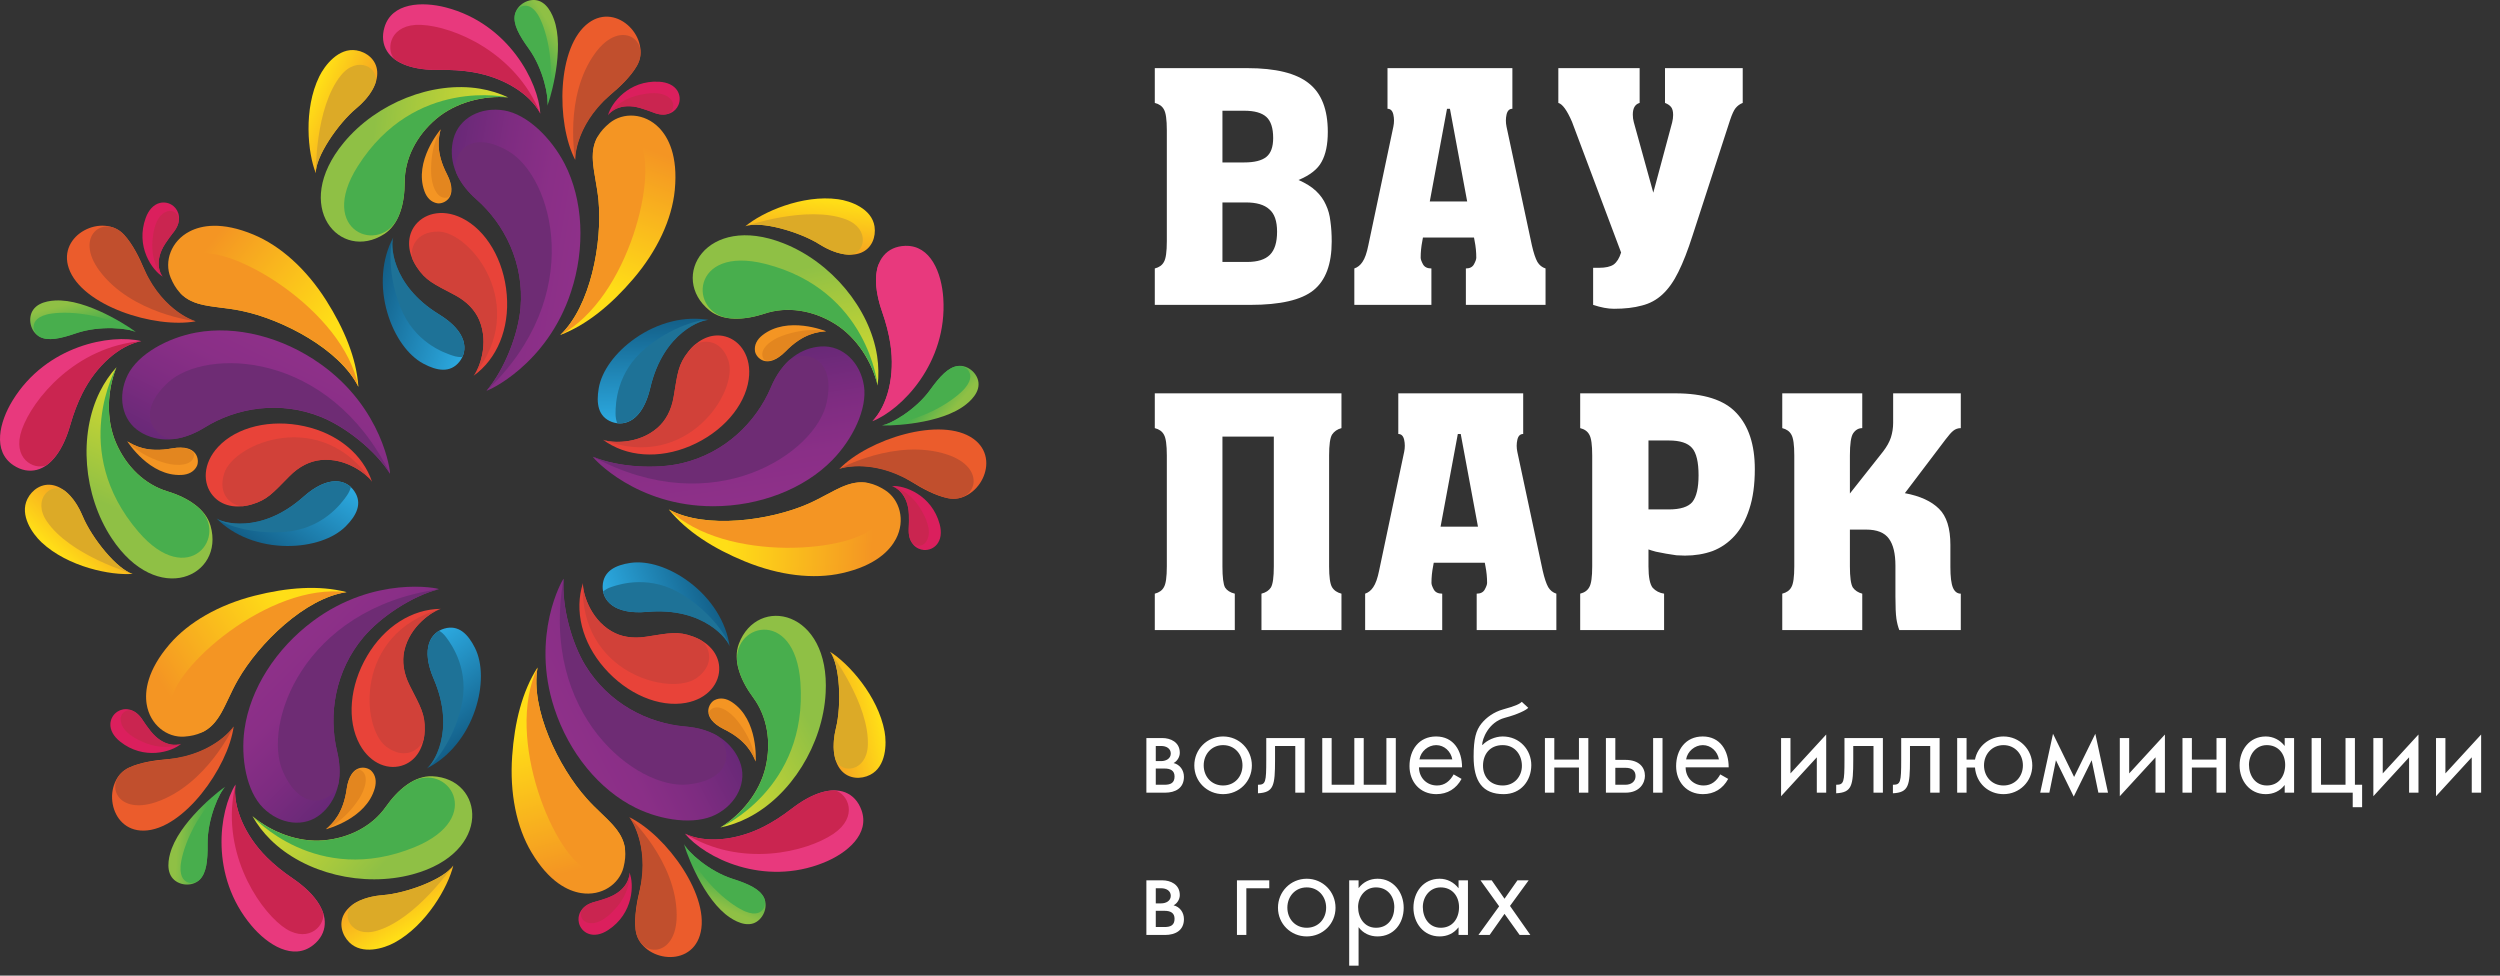 <?xml version="1.0" encoding="UTF-8"?> <svg xmlns="http://www.w3.org/2000/svg" width="123" height="48" viewBox="0 0 123 48" fill="none"><rect x="0" y="0" width="123" height="48" fill="#333333" stroke="none"/> <path d="M27.777 8.053C27.124 6.794 25.946 5.627 24.807 5.434C23.667 5.241 22.577 5.795 22.307 6.84C22.065 7.776 22.349 8.856 23.432 9.802C24.838 11.033 25.799 12.975 25.61 15.149C25.498 16.439 24.828 18.182 23.937 19.223C24.007 19.234 26.914 17.951 28.092 14.364C28.811 12.187 28.692 9.827 27.777 8.053Z" fill="url(#paint0_linear)"></path> <path d="M24.933 14.501C24.796 12.804 23.927 11.32 22.724 10.728C21.728 10.237 20.789 10.518 20.361 11.173C20.003 11.724 20.059 12.457 20.505 13.137C20.95 13.81 21.325 13.961 22.373 14.515C22.983 14.837 23.38 15.272 23.583 15.756C24.077 16.941 23.555 18.189 23.296 18.491C24.456 17.663 25.07 16.173 24.933 14.501Z" fill="#E84339"></path> <path d="M31.496 5.314C31.773 5.395 31.973 5.472 32.106 5.521C32.155 5.542 32.197 5.556 32.228 5.567C32.825 5.77 33.238 5.511 33.382 5.16C33.477 4.932 33.456 4.673 33.326 4.462C33.161 4.199 32.842 4.045 32.428 4.021C30.942 3.936 30.062 5.076 29.918 5.668C30.023 5.5 30.535 5.034 31.496 5.314Z" fill="#DB1F5D"></path> <path d="M21.653 3.442C22.214 3.431 22.754 3.467 23.259 3.551C24.809 3.814 26.088 4.634 26.583 5.588C26.499 4.059 25.037 1.174 21.941 0.367C20.752 0.059 19.272 0.132 18.915 1.345C18.788 1.773 18.831 2.18 19.041 2.516C19.427 3.137 20.356 3.467 21.653 3.442Z" fill="#E8397D"></path> <path d="M19.911 8.964C19.911 7.818 20.475 6.685 21.457 5.851C22.435 5.02 23.813 4.687 25.002 4.792C24.57 4.589 24.104 4.445 23.62 4.364C21.289 3.972 18.529 5.062 16.913 7.018C14.304 10.174 16.741 12.912 18.908 11.513C19.62 11.05 19.911 10.058 19.911 8.964Z" fill="url(#paint1_linear)"></path> <path d="M17.527 5.332C18.221 4.753 18.6 4.094 18.558 3.516C18.519 2.937 18.042 2.562 17.537 2.478C16.661 2.331 15.974 3.218 15.707 3.765C14.925 5.367 15.139 7.523 15.539 8.522C15.504 7.737 16.622 6.082 17.527 5.332Z" fill="url(#paint2_linear)"></path> <path d="M25.328 0.742C25.25 1.195 25.52 1.71 26.022 2.404C26.737 3.396 27.017 4.823 26.923 5.202C26.972 5.174 27.736 2.804 27.337 1.219C27.266 0.942 27.038 0.223 26.509 0.041C26.029 -0.124 25.415 0.227 25.328 0.742Z" fill="url(#paint3_linear)"></path> <path d="M21.611 15.475C19.185 13.989 19.22 11.938 19.349 11.681C18.778 12.744 18.673 14.108 19.069 15.423C19.413 16.566 20.072 17.488 20.833 17.894C21.485 18.241 22.147 18.371 22.607 17.793C23.035 17.253 23.003 16.331 21.611 15.475Z" fill="url(#paint4_linear)"></path> <path d="M28.965 1.121C27.387 2.271 27.359 6.058 28.299 7.863C28.257 7.327 28.646 5.802 29.992 4.694C30.48 4.294 31.013 3.789 31.328 3.246C32.089 1.948 30.389 0.083 28.965 1.121Z" fill="#EB5C2C"></path> <path d="M21.679 6.366C21.665 6.387 20.343 7.923 20.883 9.41C20.996 9.718 21.203 9.95 21.518 10.002C21.827 10.055 22.587 9.722 21.995 8.582C21.413 7.457 21.588 6.748 21.679 6.366Z" fill="#F49523"></path> <path d="M22.489 8.596C22.678 8.992 23.004 9.431 23.432 9.806C24.838 11.036 25.799 12.979 25.609 15.153C25.497 16.443 24.827 18.185 23.937 19.227C28.877 14.546 27.183 8.715 25.027 7.446C22.878 6.184 22.152 7.902 22.489 8.596Z" fill="#6E2C74"></path> <path d="M32.428 6.289C31.712 5.553 30.657 5.511 29.991 6.054C28.96 6.899 29.111 7.765 29.3 8.859C29.356 9.178 29.412 9.508 29.447 9.865C29.64 11.931 29.062 15.065 27.564 16.482C28.869 15.987 30.075 14.988 31.158 13.719C32.336 12.341 33.059 10.791 33.199 9.353C33.364 7.649 32.873 6.748 32.428 6.289Z" fill="url(#paint5_linear)"></path> <path d="M31.449 6.98C30.468 5.595 29.398 6.748 29.384 6.759C29.044 7.39 29.16 8.067 29.3 8.859C29.356 9.178 29.412 9.508 29.447 9.865C29.64 11.931 29.062 15.065 27.564 16.482C30.969 14.672 32.438 8.372 31.449 6.98Z" fill="#F49523"></path> <path d="M25.675 0.311C25.524 0.36 25.352 0.581 25.328 0.739C25.25 1.191 25.52 1.707 26.022 2.401C26.737 3.393 27.017 4.82 26.923 5.199C27.414 3.011 26.782 1.24 26.471 0.732C26.162 0.234 25.86 0.251 25.675 0.311Z" fill="#48AE4D"></path> <path d="M23.327 18.452C26.079 15.03 23.145 11.408 21.567 11.394C20.417 11.383 20.154 12.264 20.297 12.754C20.354 12.884 20.424 13.01 20.504 13.137C20.95 13.81 21.325 13.96 22.373 14.514C22.983 14.837 23.379 15.272 23.583 15.756C24.06 16.895 23.593 18.098 23.327 18.452Z" fill="#D14139"></path> <path d="M17.6 8.182C15.563 11.401 18.739 12.565 19.595 10.672C19.7 10.398 19.91 9.932 19.91 8.964C19.91 7.818 20.475 6.685 21.457 5.851C22.435 5.02 23.813 4.687 25.001 4.792C25.001 4.792 20.412 3.74 17.6 8.182Z" fill="#48AE4D"></path> <path d="M20.717 1.223C19.216 1.156 18.963 2.366 19.388 2.892C19.872 3.267 20.65 3.46 21.653 3.439C22.214 3.428 22.754 3.463 23.259 3.547C24.808 3.81 26.088 4.631 26.582 5.584C25.373 2.566 22.301 1.293 20.717 1.223Z" fill="#CA2550"></path> <path d="M31.496 5.314C31.878 5.427 32.109 5.528 32.228 5.567C33.028 5.84 33.27 5.272 33.056 4.953C32.863 4.666 32.407 4.459 31.464 4.669C30.321 4.922 29.918 5.672 29.918 5.672C30.023 5.5 30.535 5.034 31.496 5.314Z" fill="#CA2550"></path> <path d="M17.528 5.332C17.913 5.013 18.282 4.596 18.457 4.133C18.709 3.333 17.591 2.699 16.774 3.709C15.491 5.3 15.54 8.526 15.54 8.526C15.505 7.737 16.623 6.082 17.528 5.332Z" fill="#DCAA27"></path> <path d="M19.696 15.107C20.373 16.822 21.8 17.344 22.277 17.498C22.456 17.558 22.61 17.575 22.747 17.565C23.006 17.014 22.824 16.222 21.61 15.475C19.184 13.989 19.219 11.938 19.349 11.681C19.188 12.011 19.051 13.473 19.696 15.107Z" fill="#1E7297"></path> <path d="M21.994 8.582C21.408 7.457 21.587 6.748 21.678 6.366C21.678 6.366 21.166 7.148 21.212 8.516C21.229 9.052 21.457 9.813 21.983 9.725C22.246 9.683 22.271 9.112 21.994 8.582Z" fill="#E3861F"></path> <path d="M29.995 4.697C30.465 4.277 31.016 3.793 31.331 3.249C32.047 2.019 30.56 0.869 29.287 2.608C27.723 4.743 28.302 7.867 28.302 7.867C28.305 7.902 28.228 6.279 29.995 4.697Z" fill="#C14F2D"></path> <path d="M40.954 22.631C41.943 21.618 42.679 20.128 42.507 18.985C42.332 17.838 41.466 16.976 40.39 17.046C39.429 17.109 38.493 17.716 37.935 19.044C37.209 20.77 35.67 22.291 33.553 22.793C32.294 23.09 30.436 22.999 29.17 22.474C29.18 22.544 31.309 24.907 35.078 24.907C37.364 24.91 39.562 24.058 40.954 22.631Z" fill="url(#paint6_linear)"></path> <path d="M33.956 21.944C35.52 21.281 36.652 19.991 36.838 18.659C36.989 17.558 36.431 16.751 35.678 16.552C35.043 16.383 34.366 16.664 33.865 17.305C33.367 17.94 33.339 18.347 33.146 19.514C33.034 20.194 32.743 20.71 32.347 21.053C31.379 21.895 30.033 21.79 29.668 21.636C30.811 22.48 32.417 22.596 33.956 21.944Z" fill="#E84339"></path> <path d="M44.717 25.313C44.728 25.604 44.717 25.818 44.71 25.959C44.707 26.011 44.707 26.057 44.707 26.088C44.7 26.723 45.078 27.031 45.454 27.059C45.699 27.077 45.941 26.975 46.095 26.786C46.291 26.547 46.341 26.193 46.232 25.79C45.843 24.349 44.493 23.865 43.883 23.914C44.079 23.967 44.679 24.311 44.717 25.313Z" fill="#DB1F5D"></path> <path d="M43.409 15.356C43.595 15.889 43.732 16.411 43.809 16.92C44.047 18.476 43.669 19.956 42.922 20.724C44.345 20.166 46.621 17.87 46.41 14.669C46.33 13.442 45.797 12.057 44.538 12.095C44.093 12.109 43.721 12.277 43.469 12.583C42.999 13.143 42.978 14.132 43.409 15.356Z" fill="#E8397D"></path> <path d="M37.63 15.426C38.713 15.069 39.968 15.247 41.066 15.924C42.156 16.594 42.906 17.8 43.18 18.967C43.236 18.491 43.229 18.003 43.155 17.519C42.798 15.177 40.897 12.891 38.538 11.966C34.73 10.468 32.9 13.652 34.905 15.272C35.561 15.805 36.592 15.77 37.63 15.426Z" fill="url(#paint7_linear)"></path> <path d="M40.32 12.022C41.085 12.502 41.828 12.653 42.364 12.435C42.901 12.218 43.104 11.646 43.027 11.142C42.894 10.258 41.835 9.883 41.235 9.802C39.475 9.56 37.498 10.44 36.674 11.131C37.41 10.851 39.328 11.394 40.32 12.022Z" fill="url(#paint8_linear)"></path> <path d="M47.114 18.007C46.661 18.073 46.258 18.494 45.757 19.188C45.042 20.18 43.776 20.896 43.387 20.924C43.429 20.959 45.915 20.948 47.289 20.068C47.528 19.918 48.141 19.472 48.145 18.915C48.155 18.406 47.629 17.93 47.114 18.007Z" fill="url(#paint9_linear)"></path> <path d="M31.992 19.087C32.641 16.313 34.594 15.703 34.878 15.745C33.693 15.531 32.367 15.861 31.245 16.65C30.271 17.334 29.601 18.252 29.457 19.104C29.331 19.833 29.415 20.506 30.109 20.762C30.758 21.001 31.62 20.682 31.992 19.087Z" fill="url(#paint10_linear)"></path> <path d="M47.892 21.59C46.307 20.451 42.713 21.611 41.297 23.07C41.791 22.859 43.358 22.754 44.828 23.69C45.361 24.03 46.006 24.377 46.619 24.507C48.088 24.823 49.322 22.621 47.892 21.59Z" fill="#EB5C2C"></path> <path d="M40.641 16.299C40.617 16.292 38.748 15.517 37.507 16.496C37.251 16.699 37.097 16.969 37.146 17.284C37.195 17.596 37.745 18.214 38.639 17.295C39.526 16.383 40.252 16.331 40.641 16.299Z" fill="#F49523"></path> <path d="M38.784 17.765C38.468 18.07 38.156 18.518 37.935 19.041C37.209 20.766 35.67 22.288 33.553 22.789C32.294 23.087 30.436 22.996 29.17 22.47C35.151 25.709 40.144 22.27 40.67 19.816C41.193 17.382 39.338 17.228 38.784 17.765Z" fill="#6E2C74"></path> <path d="M44.084 26.509C44.558 25.597 44.267 24.577 43.544 24.114C42.422 23.395 41.648 23.809 40.669 24.335C40.385 24.486 40.091 24.644 39.765 24.788C37.868 25.618 34.716 26.05 32.91 25.068C33.787 26.155 35.112 26.993 36.655 27.624C38.331 28.311 40.024 28.518 41.43 28.199C43.089 27.827 43.79 27.073 44.084 26.509Z" fill="url(#paint11_linear)"></path> <path d="M43.124 25.794C44.126 24.427 42.703 23.768 42.685 23.761C41.981 23.634 41.377 23.957 40.669 24.336C40.385 24.486 40.091 24.644 39.765 24.788C37.868 25.619 34.716 26.05 32.91 25.068C35.684 27.744 42.114 27.172 43.124 25.794Z" fill="#F49523"></path> <path d="M47.629 18.206C47.535 18.077 47.272 17.985 47.114 18.01C46.661 18.077 46.258 18.497 45.757 19.192C45.042 20.184 43.776 20.899 43.387 20.927C45.613 20.71 47.093 19.553 47.478 19.097C47.857 18.645 47.745 18.364 47.629 18.206Z" fill="#48AE4D"></path> <path d="M29.709 21.653C33.815 23.203 36.322 19.272 35.845 17.765C35.494 16.667 34.575 16.692 34.158 16.983C34.053 17.078 33.955 17.183 33.864 17.302C33.366 17.936 33.338 18.343 33.145 19.511C33.033 20.191 32.742 20.706 32.346 21.05C31.413 21.863 30.13 21.793 29.709 21.653Z" fill="#D14139"></path> <path d="M37.648 12.982C33.96 12.05 33.855 15.44 35.916 15.661C36.207 15.675 36.716 15.728 37.631 15.426C38.714 15.068 39.969 15.247 41.067 15.924C42.157 16.594 42.908 17.8 43.181 18.967C43.178 18.967 42.736 14.269 37.648 12.982Z" fill="#48AE4D"></path> <path d="M45.215 13.771C44.808 12.323 43.581 12.463 43.216 13.031C43.013 13.61 43.072 14.413 43.405 15.36C43.591 15.892 43.728 16.415 43.805 16.923C44.044 18.48 43.665 19.96 42.918 20.727C45.404 18.627 45.646 15.3 45.215 13.771Z" fill="#E8397D"></path> <path d="M44.717 25.314C44.731 25.713 44.707 25.962 44.707 26.088C44.7 26.933 45.31 26.986 45.545 26.681C45.755 26.407 45.811 25.91 45.317 25.078C44.721 24.069 43.883 23.922 43.883 23.922C44.079 23.967 44.679 24.311 44.717 25.314Z" fill="#CA2550"></path> <path d="M40.32 12.022C40.744 12.288 41.252 12.509 41.747 12.53C42.581 12.523 42.834 11.254 41.621 10.794C39.71 10.072 36.67 11.128 36.67 11.128C37.41 10.851 39.328 11.394 40.32 12.022Z" fill="#DCAA27"></path> <path d="M31.744 17.148C30.334 18.329 30.285 19.851 30.285 20.352C30.285 20.538 30.317 20.696 30.369 20.819C30.969 20.892 31.667 20.471 31.993 19.083C32.641 16.31 34.594 15.7 34.878 15.742C34.517 15.693 33.09 16.022 31.744 17.148Z" fill="#1E7297"></path> <path d="M38.645 17.295C39.528 16.387 40.254 16.334 40.647 16.299C40.647 16.299 39.749 16.057 38.462 16.53C37.957 16.716 37.312 17.169 37.558 17.645C37.68 17.877 38.231 17.719 38.645 17.295Z" fill="#E3861F"></path> <path d="M44.83 23.69C45.377 24.006 46.008 24.377 46.621 24.507C48.01 24.802 48.637 23.028 46.586 22.358C44.072 21.541 41.295 23.066 41.295 23.066C41.267 23.087 42.778 22.505 44.83 23.69Z" fill="#C14F2D"></path> <path d="M31.277 39.745C32.546 40.369 34.19 40.604 35.218 40.078C36.248 39.552 36.795 38.458 36.392 37.455C36.031 36.561 35.162 35.86 33.731 35.744C31.869 35.593 29.944 34.605 28.805 32.746C28.128 31.642 27.634 29.843 27.732 28.472C27.669 28.504 26.095 31.27 27.276 34.857C27.991 37.041 29.489 38.868 31.277 39.745Z" fill="url(#paint12_linear)"></path> <path d="M29.735 32.866C30.854 34.149 32.432 34.822 33.75 34.58C34.84 34.38 35.433 33.595 35.384 32.813C35.345 32.157 34.865 31.6 34.104 31.323C33.347 31.046 32.954 31.148 31.787 31.33C31.106 31.435 30.528 31.323 30.076 31.053C28.975 30.397 28.652 29.079 28.684 28.683C28.242 30.04 28.635 31.607 29.735 32.866Z" fill="#E84339"></path> <path d="M29.911 44.166C29.637 44.268 29.434 44.324 29.297 44.362C29.244 44.376 29.202 44.387 29.171 44.398C28.568 44.59 28.392 45.046 28.484 45.411C28.543 45.653 28.715 45.849 28.943 45.937C29.23 46.049 29.581 45.986 29.928 45.754C31.173 44.934 31.204 43.493 30.969 42.932C30.987 43.139 30.85 43.815 29.911 44.166Z" fill="#DB1F5D"></path> <path d="M38.936 39.801C38.491 40.144 38.035 40.439 37.583 40.67C36.18 41.386 34.665 41.487 33.701 41.017C34.676 42.196 37.561 43.644 40.531 42.441C41.667 41.982 42.814 41.038 42.382 39.85C42.228 39.429 41.955 39.131 41.587 38.984C40.906 38.717 39.96 39.005 38.936 39.801Z" fill="#E8397D"></path> <path d="M37.06 34.321C37.74 35.243 37.961 36.491 37.666 37.746C37.372 38.998 36.464 40.085 35.443 40.712C35.91 40.618 36.369 40.456 36.807 40.232C38.914 39.156 40.485 36.635 40.622 34.096C40.846 30.001 37.26 29.258 36.352 31.674C36.053 32.469 36.408 33.441 37.06 34.321Z" fill="url(#paint13_linear)"></path> <path d="M41.13 35.818C40.913 36.698 41.004 37.452 41.379 37.894C41.755 38.335 42.358 38.353 42.813 38.121C43.606 37.718 43.63 36.593 43.522 35.993C43.199 34.24 41.748 32.634 40.836 32.066C41.327 32.68 41.411 34.675 41.13 35.818Z" fill="url(#paint14_linear)"></path> <path d="M37.586 44.163C37.379 43.752 36.856 43.5 36.043 43.24C34.879 42.872 33.806 41.891 33.659 41.529C33.638 41.582 34.43 43.942 35.692 44.979C35.913 45.158 36.523 45.603 37.056 45.432C37.533 45.274 37.82 44.629 37.586 44.163Z" fill="url(#paint15_linear)"></path> <path d="M31.828 30.103C34.661 29.85 35.85 31.519 35.899 31.803C35.731 30.608 35.002 29.451 33.904 28.63C32.95 27.919 31.874 27.568 31.018 27.694C30.286 27.803 29.679 28.094 29.651 28.834C29.627 29.524 30.198 30.247 31.828 30.103Z" fill="url(#paint16_linear)"></path> <path d="M34.432 46.024C35.018 44.159 32.792 41.098 30.965 40.208C31.316 40.611 31.908 42.073 31.484 43.766C31.329 44.38 31.203 45.102 31.27 45.726C31.435 47.223 33.907 47.711 34.432 46.024Z" fill="#EB5C2C"></path> <path d="M37.179 37.466C37.179 37.441 37.327 35.418 36.012 34.545C35.738 34.363 35.437 34.303 35.153 34.447C34.872 34.591 34.462 35.309 35.612 35.874C36.744 36.428 37.025 37.101 37.179 37.466Z" fill="#F49523"></path> <path d="M35.205 36.154C34.819 35.951 34.293 35.793 33.728 35.748C31.867 35.597 29.942 34.608 28.802 32.75C28.125 31.645 27.631 29.847 27.729 28.476C26.537 35.187 31.358 38.861 33.848 38.595C36.323 38.328 35.885 36.516 35.205 36.154Z" fill="#6E2C74"></path> <path d="M28.581 43.938C29.595 44.103 30.468 43.507 30.678 42.672C31.004 41.379 30.373 40.772 29.57 40.004C29.335 39.78 29.097 39.552 28.858 39.282C27.477 37.739 26.081 34.871 26.446 32.841C25.692 34.016 25.314 35.541 25.198 37.206C25.072 39.016 25.408 40.695 26.148 41.933C27.021 43.405 27.954 43.837 28.581 43.938Z" fill="url(#paint17_linear)"></path> <path d="M28.96 42.802C30.569 43.328 30.748 41.764 30.752 41.747C30.65 41.035 30.156 40.562 29.574 40.008C29.339 39.783 29.1 39.556 28.862 39.285C27.48 37.743 26.085 34.875 26.45 32.845C24.781 36.33 27.34 42.269 28.96 42.802Z" fill="#F49523"></path> <path d="M37.561 44.713C37.652 44.583 37.659 44.303 37.585 44.159C37.378 43.749 36.856 43.496 36.042 43.237C34.878 42.869 33.806 41.887 33.658 41.526C34.563 43.577 36.123 44.625 36.673 44.846C37.213 45.067 37.445 44.874 37.561 44.713Z" fill="#48AE4D"></path> <path d="M28.679 28.732C28.497 33.125 33.006 34.282 34.282 33.353C35.215 32.676 34.903 31.81 34.492 31.502C34.373 31.432 34.24 31.372 34.1 31.32C33.342 31.043 32.95 31.144 31.782 31.326C31.102 31.432 30.523 31.32 30.071 31.049C29.016 30.422 28.676 29.177 28.679 28.732Z" fill="#D14139"></path> <path d="M39.381 33.574C39.107 29.77 35.864 30.73 36.299 32.764C36.376 33.048 36.485 33.546 37.06 34.324C37.74 35.246 37.961 36.494 37.666 37.75C37.372 39.001 36.464 40.088 35.443 40.716C35.443 40.712 39.756 38.819 39.381 33.574Z" fill="#48AE4D"></path> <path d="M41.005 41.025C42.249 40.183 41.734 39.061 41.082 38.889C40.472 38.875 39.728 39.184 38.936 39.797C38.491 40.141 38.035 40.435 37.583 40.667C36.18 41.382 34.665 41.484 33.701 41.014C36.464 42.725 39.69 41.915 41.005 41.025Z" fill="#CA2550"></path> <path d="M29.909 44.166C29.538 44.306 29.292 44.359 29.169 44.397C28.367 44.653 28.507 45.253 28.868 45.383C29.194 45.498 29.681 45.393 30.316 44.664C31.087 43.78 30.965 42.935 30.965 42.935C30.986 43.139 30.849 43.815 29.909 44.166Z" fill="#CA2550"></path> <path d="M41.13 35.818C41.011 36.305 40.962 36.859 41.095 37.336C41.365 38.128 42.645 37.971 42.697 36.673C42.785 34.629 40.832 32.066 40.832 32.066C41.326 32.68 41.411 34.675 41.13 35.818Z" fill="#DCAA27"></path> <path d="M33.585 29.258C32.025 28.283 30.566 28.714 30.089 28.876C29.91 28.935 29.774 29.012 29.672 29.104C29.791 29.7 30.408 30.233 31.825 30.106C34.658 29.854 35.846 31.523 35.895 31.807C35.829 31.442 35.071 30.187 33.585 29.258Z" fill="#1E7297"></path> <path d="M35.607 35.87C36.743 36.428 37.024 37.101 37.178 37.462C37.178 37.462 37.126 36.53 36.277 35.457C35.944 35.036 35.309 34.559 34.938 34.945C34.752 35.138 35.074 35.611 35.607 35.87Z" fill="#E3861F"></path> <path d="M31.484 43.766C31.355 44.383 31.204 45.102 31.27 45.726C31.425 47.143 33.304 47.181 33.293 45.022C33.283 42.374 30.965 40.208 30.965 40.208C30.941 40.183 31.965 41.442 31.484 43.766Z" fill="#C14F2D"></path> <path d="M12.028 35.891C11.835 37.297 12.126 38.935 12.947 39.748C13.767 40.565 14.977 40.74 15.797 40.043C16.533 39.419 16.923 38.37 16.586 36.971C16.148 35.152 16.481 33.009 17.883 31.344C18.718 30.355 20.267 29.321 21.596 28.984C21.547 28.935 18.434 28.304 15.404 30.552C13.564 31.919 12.302 33.914 12.028 35.891Z" fill="url(#paint18_linear)"></path> <path d="M18.064 32.269C17.198 33.735 17.054 35.446 17.699 36.628C18.232 37.606 19.158 37.921 19.884 37.63C20.494 37.388 20.869 36.757 20.893 35.944C20.918 35.138 20.697 34.794 20.16 33.739C19.849 33.125 19.775 32.539 19.887 32.024C20.164 30.772 21.311 30.054 21.696 29.955C20.273 29.962 18.916 30.825 18.064 32.269Z" fill="#E84339"></path> <path d="M7.415 35.976C7.233 35.748 7.117 35.572 7.037 35.453C7.005 35.408 6.984 35.373 6.963 35.344C6.591 34.833 6.104 34.804 5.785 35.008C5.575 35.141 5.445 35.365 5.431 35.607C5.413 35.916 5.585 36.228 5.911 36.487C7.079 37.417 8.453 36.996 8.913 36.593C8.727 36.68 8.043 36.761 7.415 35.976Z" fill="#DB1F5D"></path> <path d="M14.379 43.202C13.913 42.886 13.492 42.543 13.131 42.185C12.016 41.074 11.444 39.661 11.588 38.598C10.775 39.895 10.309 43.097 12.377 45.547C13.169 46.487 14.421 47.279 15.41 46.498C15.761 46.221 15.957 45.863 15.978 45.47C16.02 44.737 15.452 43.928 14.379 43.202Z" fill="#E8397D"></path> <path d="M18.982 39.696C18.323 40.632 17.208 41.231 15.928 41.343C14.652 41.456 13.337 40.93 12.422 40.158C12.657 40.575 12.955 40.961 13.302 41.305C14.981 42.974 17.863 43.678 20.307 43.016C24.255 41.947 23.838 38.3 21.264 38.191C20.419 38.16 19.61 38.801 18.982 39.696Z" fill="url(#paint19_linear)"></path> <path d="M18.838 44.04C17.937 44.11 17.25 44.432 16.952 44.927C16.65 45.421 16.822 46.003 17.186 46.364C17.818 46.992 18.89 46.666 19.423 46.371C20.984 45.516 22.05 43.63 22.302 42.585C21.871 43.247 20.009 43.952 18.838 44.04Z" fill="url(#paint20_linear)"></path> <path d="M9.825 43.279C10.148 42.956 10.225 42.378 10.214 41.519C10.2 40.295 10.793 38.966 11.087 38.71C11.031 38.707 9.043 40.2 8.458 41.726C8.356 41.992 8.128 42.711 8.454 43.163C8.756 43.58 9.457 43.651 9.825 43.279Z" fill="url(#paint21_linear)"></path> <path d="M21.339 33.395C22.464 36.011 21.254 37.666 21.002 37.802C22.082 37.266 22.948 36.211 23.383 34.91C23.758 33.777 23.754 32.641 23.365 31.87C23.032 31.207 22.566 30.72 21.858 30.927C21.198 31.119 20.693 31.891 21.339 33.395Z" fill="url(#paint22_linear)"></path> <path d="M7.072 40.867C9.021 40.839 11.223 37.76 11.497 35.744C11.223 36.207 10.024 37.227 8.289 37.35C7.661 37.396 6.935 37.501 6.364 37.76C4.996 38.384 5.312 40.891 7.072 40.867Z" fill="#EB5C2C"></path> <path d="M16.041 40.797C16.066 40.786 18.026 40.295 18.443 38.77C18.527 38.454 18.492 38.146 18.267 37.922C18.047 37.701 17.233 37.532 17.061 38.805C16.886 40.057 16.335 40.534 16.041 40.797Z" fill="#F49523"></path> <path d="M16.663 38.507C16.737 38.076 16.72 37.525 16.586 36.975C16.148 35.155 16.481 33.013 17.884 31.347C18.718 30.359 20.268 29.324 21.597 28.988C14.865 29.955 12.894 35.695 13.929 37.981C14.952 40.249 16.534 39.268 16.663 38.507Z" fill="#6E2C74"></path> <path d="M7.215 34.64C7.376 35.657 8.214 36.302 9.07 36.242C10.399 36.147 10.774 35.355 11.247 34.349C11.384 34.058 11.528 33.753 11.707 33.444C12.737 31.645 15.013 29.419 17.05 29.132C15.704 28.781 14.14 28.9 12.524 29.31C10.77 29.756 9.284 30.604 8.344 31.695C7.233 32.988 7.117 34.012 7.215 34.64Z" fill="url(#paint23_linear)"></path> <path d="M8.41 34.643C8.417 36.344 9.953 36.021 9.97 36.018C10.612 35.699 10.906 35.082 11.25 34.352C11.387 34.061 11.531 33.756 11.709 33.448C12.74 31.649 15.016 29.423 17.053 29.135C13.231 28.637 8.403 32.932 8.41 34.643Z" fill="#F49523"></path> <path d="M9.291 43.43C9.442 43.475 9.708 43.395 9.824 43.279C10.146 42.956 10.223 42.378 10.213 41.519C10.199 40.295 10.791 38.966 11.086 38.71C9.428 40.215 8.923 42.027 8.884 42.623C8.849 43.212 9.105 43.373 9.291 43.43Z" fill="#48AE4D"></path> <path d="M21.65 29.97C17.432 31.172 17.748 35.828 19.027 36.754C19.96 37.427 20.686 36.859 20.847 36.375C20.875 36.239 20.893 36.095 20.896 35.944C20.921 35.138 20.7 34.794 20.163 33.739C19.851 33.125 19.778 32.54 19.89 32.024C20.156 30.818 21.226 30.106 21.65 29.97Z" fill="#D14139"></path> <path d="M20.416 41.673C23.933 40.222 22.008 37.434 20.22 38.486C19.978 38.647 19.536 38.91 18.982 39.699C18.323 40.635 17.208 41.235 15.928 41.347C14.652 41.459 13.337 40.933 12.422 40.162C12.418 40.158 15.563 43.675 20.416 41.673Z" fill="#48AE4D"></path> <path d="M13.865 45.554C15.054 46.477 15.955 45.632 15.909 44.958C15.731 44.373 15.205 43.763 14.377 43.202C13.911 42.886 13.49 42.543 13.129 42.185C12.014 41.074 11.443 39.661 11.586 38.598C10.832 41.764 12.61 44.58 13.865 45.554Z" fill="#CA2550"></path> <path d="M7.415 35.976C7.166 35.663 7.037 35.45 6.963 35.344C6.469 34.661 5.943 34.983 5.936 35.369C5.929 35.716 6.181 36.147 7.072 36.523C8.152 36.978 8.912 36.596 8.912 36.596C8.727 36.68 8.043 36.761 7.415 35.976Z" fill="#CA2550"></path> <path d="M18.838 44.04C18.341 44.078 17.801 44.204 17.387 44.481C16.721 44.986 17.271 46.154 18.516 45.8C20.479 45.242 22.296 42.578 22.296 42.578C21.871 43.247 20.009 43.952 18.838 44.04Z" fill="#DCAA27"></path> <path d="M22.688 34.804C23.123 33.013 22.257 31.761 21.955 31.358C21.843 31.207 21.727 31.102 21.608 31.032C21.082 31.33 20.77 32.084 21.335 33.395C22.46 36.011 21.25 37.666 20.998 37.802C21.324 37.623 22.274 36.508 22.688 34.804Z" fill="#1E7297"></path> <path d="M17.058 38.801C16.886 40.057 16.335 40.533 16.041 40.797C16.041 40.797 16.907 40.453 17.661 39.31C17.955 38.861 18.208 38.111 17.724 37.876C17.485 37.757 17.138 38.212 17.058 38.801Z" fill="#E3861F"></path> <path d="M8.289 37.35C7.661 37.424 6.935 37.501 6.364 37.76C5.07 38.353 5.624 40.151 7.665 39.468C10.171 38.626 11.493 35.744 11.493 35.744C11.511 35.709 10.641 37.08 8.289 37.35Z" fill="#C14F2D"></path> <path d="M9.651 16.362C8.259 16.618 6.8 17.41 6.285 18.445C5.77 19.483 5.98 20.689 6.899 21.253C7.719 21.758 8.834 21.8 10.054 21.043C11.639 20.054 13.774 19.7 15.79 20.514C16.989 20.997 18.455 22.147 19.188 23.308C19.219 23.245 18.841 20.082 15.762 17.905C13.897 16.576 11.611 16.001 9.651 16.362Z" fill="url(#paint24_linear)"></path> <path d="M14.974 20.969C13.312 20.605 11.647 21.004 10.732 21.986C9.974 22.799 9.964 23.781 10.469 24.381C10.889 24.886 11.604 25.047 12.383 24.815C13.154 24.587 13.41 24.268 14.241 23.427C14.725 22.936 15.258 22.684 15.78 22.631C17.053 22.501 18.094 23.371 18.305 23.704C17.852 22.351 16.608 21.327 14.974 20.969Z" fill="#E84339"></path> <path d="M8.126 11.993C8.284 11.752 8.417 11.583 8.501 11.471C8.533 11.429 8.561 11.394 8.582 11.366C8.95 10.854 8.824 10.38 8.533 10.139C8.343 9.981 8.087 9.925 7.852 9.988C7.554 10.069 7.312 10.328 7.169 10.721C6.657 12.123 7.484 13.298 8.007 13.61C7.87 13.463 7.579 12.835 8.126 11.993Z" fill="#DB1F5D"></path> <path d="M3.463 20.885C3.617 20.341 3.81 19.837 4.038 19.377C4.739 17.968 5.9 16.979 6.951 16.783C5.468 16.418 2.288 16.976 0.616 19.71C-0.026 20.759 -0.387 22.2 0.665 22.894C1.037 23.139 1.436 23.216 1.818 23.115C2.523 22.929 3.112 22.137 3.463 20.885Z" fill="#E8397D"></path> <path d="M8.224 24.17C7.13 23.837 6.212 22.964 5.703 21.779C5.198 20.598 5.283 19.181 5.728 18.07C5.409 18.424 5.135 18.827 4.914 19.269C3.859 21.39 4.094 24.353 5.489 26.474C7.74 29.899 11.064 28.357 10.36 25.874C10.132 25.058 9.269 24.489 8.224 24.17Z" fill="url(#paint25_linear)"></path> <path d="M4.065 25.394C3.718 24.559 3.196 24.006 2.635 23.876C2.07 23.746 1.576 24.09 1.348 24.549C0.952 25.348 1.597 26.263 2.042 26.681C3.343 27.897 5.461 28.322 6.53 28.234C5.769 28.034 4.518 26.481 4.065 25.394Z" fill="url(#paint26_linear)"></path> <path d="M1.962 16.576C2.368 16.783 2.94 16.674 3.75 16.394C4.907 15.997 6.351 16.145 6.684 16.345C6.67 16.292 4.633 14.865 3.003 14.784C2.719 14.77 1.965 14.777 1.639 15.233C1.341 15.65 1.495 16.341 1.962 16.576Z" fill="url(#paint27_linear)"></path> <path d="M14.931 24.44C12.803 26.33 10.857 25.699 10.65 25.503C11.495 26.362 12.768 26.86 14.136 26.863C15.324 26.867 16.401 26.506 17.011 25.895C17.533 25.369 17.849 24.773 17.431 24.163C17.046 23.592 16.155 23.354 14.931 24.44Z" fill="url(#paint28_linear)"></path> <path d="M3.385 13.2C4.023 15.047 7.627 16.18 9.626 15.808C9.103 15.692 7.76 14.872 7.098 13.259C6.859 12.674 6.53 12.018 6.106 11.555C5.085 10.444 2.81 11.531 3.385 13.2Z" fill="#EB5C2C"></path> <path d="M6.264 21.716C6.281 21.737 7.361 23.452 8.935 23.367C9.261 23.35 9.542 23.22 9.686 22.933C9.826 22.652 9.731 21.825 8.473 22.06C7.224 22.291 6.6 21.912 6.264 21.716Z" fill="#F49523"></path> <path d="M8.627 21.59C9.058 21.523 9.573 21.337 10.057 21.036C11.642 20.047 13.777 19.693 15.793 20.506C16.992 20.99 18.458 22.14 19.191 23.301C16.169 17.197 10.113 17.119 8.269 18.817C6.439 20.51 7.862 21.709 8.627 21.59Z" fill="#6E2C74"></path> <path d="M9.329 11.387C8.417 11.857 8.067 12.86 8.393 13.655C8.898 14.89 9.767 14.998 10.868 15.139C11.187 15.177 11.52 15.219 11.871 15.293C13.898 15.71 16.72 17.183 17.632 19.03C17.541 17.638 16.941 16.187 16.047 14.777C15.076 13.245 13.806 12.099 12.478 11.545C10.9 10.886 9.894 11.092 9.329 11.387Z" fill="url(#paint29_linear)"></path> <path d="M9.701 12.523C8.095 13.059 8.881 14.423 8.888 14.441C9.392 14.953 10.069 15.037 10.869 15.135C11.188 15.173 11.521 15.216 11.871 15.289C13.898 15.706 16.72 17.179 17.632 19.027C16.903 15.233 11.317 11.983 9.701 12.523Z" fill="#F49523"></path> <path d="M1.654 16.116C1.658 16.274 1.819 16.502 1.963 16.576C2.37 16.783 2.941 16.674 3.751 16.393C4.908 15.997 6.353 16.145 6.686 16.344C4.743 15.236 2.868 15.324 2.293 15.475C1.721 15.626 1.651 15.92 1.654 16.116Z" fill="#48AE4D"></path> <path d="M18.276 23.665C15.815 20.026 11.502 21.786 11.029 23.294C10.682 24.395 11.446 24.903 11.958 24.907C12.098 24.889 12.239 24.861 12.382 24.819C13.154 24.591 13.409 24.272 14.241 23.43C14.724 22.94 15.257 22.687 15.78 22.635C17.003 22.508 18.013 23.304 18.276 23.665Z" fill="#D14139"></path> <path d="M6.803 26.155C9.279 29.051 11.316 26.344 9.759 24.97C9.528 24.791 9.145 24.451 8.223 24.17C7.129 23.837 6.211 22.964 5.702 21.779C5.198 20.598 5.282 19.181 5.727 18.07C5.73 18.07 3.385 22.165 6.803 26.155Z" fill="#48AE4D"></path> <path d="M1.076 21.134C0.575 22.554 1.655 23.146 2.282 22.894C2.78 22.54 3.194 21.849 3.467 20.885C3.622 20.342 3.814 19.837 4.042 19.377C4.744 17.968 5.904 16.979 6.956 16.783C3.716 17.06 1.606 19.637 1.076 21.134Z" fill="#CA2550"></path> <path d="M8.126 11.993C8.344 11.66 8.509 11.467 8.582 11.366C9.077 10.682 8.607 10.282 8.239 10.395C7.909 10.496 7.579 10.871 7.502 11.836C7.408 13.007 8.007 13.613 8.007 13.613C7.87 13.463 7.579 12.835 8.126 11.993Z" fill="#CA2550"></path> <path d="M4.067 25.394C3.874 24.931 3.587 24.458 3.194 24.153C2.507 23.676 1.571 24.567 2.3 25.643C3.443 27.34 6.535 28.234 6.535 28.234C5.771 28.034 4.519 26.481 4.067 25.394Z" fill="#DCAA27"></path> <path d="M14.024 26.169C15.854 26.021 16.773 24.805 17.06 24.391C17.169 24.237 17.232 24.093 17.26 23.96C16.811 23.553 16.001 23.494 14.935 24.44C12.807 26.33 10.861 25.699 10.654 25.503C10.921 25.752 12.278 26.309 14.024 26.169Z" fill="#1E7297"></path> <path d="M8.469 22.06C7.224 22.291 6.6 21.916 6.26 21.716C6.26 21.716 6.856 22.435 8.174 22.793C8.693 22.933 9.482 22.936 9.552 22.403C9.591 22.14 9.054 21.951 8.469 22.06Z" fill="#E3861F"></path> <path d="M7.099 13.256C6.836 12.681 6.531 12.014 6.106 11.552C5.142 10.507 3.61 11.597 4.897 13.326C6.478 15.447 9.627 15.805 9.627 15.805C9.662 15.808 8.091 15.412 7.099 13.256Z" fill="#C14F2D"></path> <path d="M60.144 5.448V7.992H61.216C61.717 7.992 62.08 7.901 62.304 7.72C62.528 7.539 62.64 7.229 62.64 6.792C62.64 6.301 62.528 5.955 62.304 5.752C62.08 5.549 61.717 5.448 61.216 5.448H60.144ZM60.144 9.96V12.888H61.36C61.872 12.888 62.245 12.771 62.48 12.536C62.715 12.301 62.832 11.923 62.832 11.4C62.832 10.877 62.704 10.509 62.448 10.296C62.203 10.072 61.819 9.96 61.296 9.96H60.144ZM61.52 15H56.816V13.208C57.029 13.155 57.179 13.048 57.264 12.888C57.36 12.728 57.408 12.387 57.408 11.864V6.408C57.408 5.885 57.36 5.544 57.264 5.384C57.179 5.224 57.029 5.117 56.816 5.064V3.352H61.36C62.768 3.352 63.781 3.603 64.4 4.104C65.019 4.595 65.328 5.389 65.328 6.488C65.328 7.107 65.227 7.597 65.024 7.96C64.832 8.323 64.453 8.621 63.888 8.856C64.251 9.016 64.539 9.197 64.752 9.4C64.965 9.603 65.125 9.827 65.232 10.072C65.349 10.317 65.424 10.589 65.456 10.888C65.499 11.187 65.52 11.517 65.52 11.88C65.52 13 65.221 13.8 64.624 14.28C64.027 14.76 62.992 15 61.52 15ZM71.193 5.352L70.345 9.912H72.185L71.337 5.352H71.193ZM70.425 15H66.633V13.208C66.793 13.155 66.927 13.048 67.033 12.888C67.151 12.717 67.247 12.445 67.321 12.072L68.553 6.232C68.596 6.029 68.596 5.832 68.553 5.64C68.511 5.448 68.415 5.352 68.265 5.352V3.352H74.409V5.352C74.26 5.352 74.164 5.448 74.121 5.64C74.079 5.832 74.079 6.029 74.121 6.232L75.369 12.072C75.455 12.445 75.545 12.717 75.641 12.888C75.737 13.048 75.871 13.155 76.041 13.208V15H72.121V13.208C72.313 13.208 72.447 13.139 72.521 13C72.596 12.861 72.633 12.755 72.633 12.68C72.633 12.403 72.607 12.131 72.553 11.864L72.521 11.688H70.009L69.977 11.864C69.924 12.131 69.897 12.403 69.897 12.68C69.897 12.755 69.935 12.861 70.009 13C70.084 13.139 70.223 13.208 70.425 13.208V15ZM76.67 3.352H80.67V5.064C80.446 5.128 80.334 5.32 80.334 5.64C80.334 5.768 80.35 5.891 80.382 6.008L81.342 9.48L82.27 6.024C82.302 5.896 82.318 5.773 82.318 5.656C82.318 5.485 82.286 5.357 82.222 5.272C82.158 5.187 82.057 5.117 81.918 5.064V3.352H85.742V5.064C85.603 5.117 85.486 5.203 85.39 5.32C85.305 5.427 85.214 5.624 85.118 5.912L83.278 11.576C83.043 12.312 82.809 12.915 82.574 13.384C82.35 13.843 82.089 14.211 81.79 14.488C81.502 14.755 81.166 14.936 80.782 15.032C80.398 15.139 79.939 15.192 79.406 15.192C79.108 15.192 78.766 15.128 78.382 15V13.176H78.67C78.99 13.176 79.23 13.123 79.39 13.016C79.55 12.899 79.673 12.701 79.758 12.424L77.342 5.992C77.097 5.427 76.873 5.117 76.67 5.064V3.352ZM60.752 31H56.816V29.208C57.029 29.155 57.179 29.048 57.264 28.888C57.36 28.728 57.408 28.387 57.408 27.864V22.408C57.408 21.885 57.36 21.544 57.264 21.384C57.179 21.224 57.029 21.117 56.816 21.064V19.352H66V21.064C65.797 21.117 65.643 21.224 65.536 21.384C65.44 21.544 65.392 21.885 65.392 22.408V27.864C65.392 28.387 65.44 28.728 65.536 28.888C65.632 29.048 65.787 29.155 66 29.208V31H62.064V29.208C62.277 29.155 62.432 29.053 62.528 28.904C62.624 28.744 62.672 28.397 62.672 27.864V21.48H60.144V27.864C60.144 28.397 60.187 28.744 60.272 28.904C60.368 29.053 60.528 29.155 60.752 29.208V31ZM71.725 21.352L70.876 25.912H72.716L71.868 21.352H71.725ZM70.957 31H67.165V29.208C67.325 29.155 67.458 29.048 67.564 28.888C67.682 28.717 67.778 28.445 67.853 28.072L69.085 22.232C69.127 22.029 69.127 21.832 69.085 21.64C69.042 21.448 68.946 21.352 68.796 21.352V19.352H74.941V21.352C74.791 21.352 74.695 21.448 74.653 21.64C74.61 21.832 74.61 22.029 74.653 22.232L75.9 28.072C75.986 28.445 76.076 28.717 76.172 28.888C76.269 29.048 76.402 29.155 76.573 29.208V31H72.653V29.208C72.844 29.208 72.978 29.139 73.052 29C73.127 28.861 73.165 28.755 73.165 28.68C73.165 28.403 73.138 28.131 73.085 27.864L73.052 27.688H70.54L70.508 27.864C70.455 28.131 70.428 28.403 70.428 28.68C70.428 28.755 70.466 28.861 70.54 29C70.615 29.139 70.754 29.208 70.957 29.208V31ZM81.105 21.672V25.064H82.097C82.673 25.064 83.063 24.941 83.265 24.696C83.468 24.44 83.569 24.003 83.569 23.384C83.569 22.733 83.463 22.285 83.249 22.04C83.036 21.795 82.657 21.672 82.113 21.672H81.105ZM81.105 27.032V27.864C81.105 28.397 81.175 28.749 81.313 28.92C81.463 29.08 81.649 29.176 81.873 29.208V31H77.745V29.208C77.959 29.155 78.108 29.048 78.193 28.888C78.289 28.728 78.337 28.387 78.337 27.864V22.408C78.337 21.885 78.289 21.544 78.193 21.384C78.108 21.224 77.959 21.117 77.745 21.064V19.352H82.417C83.825 19.352 84.828 19.672 85.425 20.312C86.033 20.952 86.337 21.875 86.337 23.08C86.337 23.848 86.247 24.504 86.065 25.048C85.895 25.581 85.655 26.019 85.345 26.36C85.036 26.701 84.673 26.952 84.257 27.112C83.841 27.261 83.388 27.336 82.897 27.336C82.791 27.336 82.652 27.331 82.481 27.32C82.321 27.299 82.151 27.272 81.969 27.24C81.799 27.208 81.633 27.176 81.473 27.144C81.313 27.101 81.191 27.064 81.105 27.032ZM93.143 19.352H96.471V21.064C96.332 21.064 96.209 21.107 96.103 21.192C96.007 21.267 95.879 21.411 95.719 21.624L93.719 24.264C94.465 24.403 95.025 24.659 95.399 25.032C95.772 25.395 95.959 25.987 95.959 26.808V27.896C95.959 28.376 96.001 28.717 96.087 28.92C96.172 29.112 96.3 29.208 96.471 29.208V31H93.447C93.383 30.84 93.335 30.653 93.303 30.44C93.271 30.216 93.255 29.853 93.255 29.352V27.832C93.255 27.235 93.148 26.792 92.935 26.504C92.721 26.205 92.348 26.056 91.815 26.056H91.015V27.864C91.015 28.397 91.063 28.744 91.159 28.904C91.265 29.053 91.42 29.155 91.623 29.208V31H87.687V29.208C87.9 29.155 88.049 29.048 88.135 28.888C88.231 28.728 88.279 28.387 88.279 27.864V22.408C88.279 21.885 88.231 21.544 88.135 21.384C88.049 21.224 87.9 21.117 87.687 21.064V19.352H91.623V21.064C91.441 21.064 91.292 21.149 91.175 21.32C91.068 21.48 91.015 21.843 91.015 22.408V24.28L92.647 22.216C92.828 21.981 92.956 21.752 93.031 21.528C93.105 21.293 93.143 21.053 93.143 20.808V19.352Z" fill="white"></path> <path d="M56.402 39H57.32C57.824 39 58.25 38.778 58.25 38.22C58.25 37.89 58.046 37.614 57.74 37.542C57.926 37.446 58.046 37.236 58.046 37.038C58.046 36.504 57.578 36.312 57.188 36.312H56.402V39ZM56.864 36.702H57.128C57.386 36.702 57.602 36.828 57.602 37.074C57.602 37.32 57.374 37.446 57.128 37.446H56.864V36.702ZM56.864 37.812H57.296C57.596 37.812 57.788 37.92 57.788 38.202C57.788 38.514 57.602 38.61 57.296 38.61H56.864V37.812ZM58.76 37.662C58.76 38.454 59.39 39.072 60.176 39.072C60.962 39.072 61.592 38.454 61.592 37.662C61.592 36.87 60.968 36.234 60.176 36.234C59.384 36.234 58.76 36.87 58.76 37.662ZM59.222 37.656C59.222 37.11 59.606 36.66 60.176 36.66C60.746 36.66 61.13 37.11 61.13 37.656C61.13 38.208 60.746 38.646 60.176 38.646C59.606 38.646 59.222 38.208 59.222 37.656ZM62.3 36.312V37.386C62.3 38.49 62.27 38.61 61.892 38.61V39.03C62.666 38.988 62.732 38.664 62.732 37.386V36.702H63.728V39H64.19V36.312H62.3ZM65.517 36.312H65.055V39H68.673V36.312H68.211V38.61H67.095V36.312H66.633V38.61H65.517V36.312ZM71.933 37.752C71.933 36.936 71.519 36.234 70.654 36.234C69.814 36.234 69.347 36.894 69.347 37.692C69.347 38.466 69.862 39.072 70.666 39.072C71.219 39.072 71.65 38.802 71.909 38.322L71.519 38.1C71.344 38.418 71.087 38.646 70.703 38.646C70.18 38.646 69.814 38.25 69.814 37.752H71.933ZM69.838 37.362C69.898 36.972 70.264 36.66 70.66 36.66C71.062 36.66 71.386 36.972 71.453 37.362H69.838ZM74.872 34.53C74.788 34.614 74.62 34.722 73.954 34.902C73.498 35.028 73.132 35.298 72.892 35.592C72.616 35.934 72.502 36.348 72.502 37.23C72.502 38.436 72.934 39.072 73.984 39.072C74.836 39.072 75.34 38.4 75.34 37.644C75.34 36.894 74.77 36.234 73.93 36.234C73.552 36.234 73.15 36.426 72.946 36.648H72.922C72.922 36.372 73.222 35.532 74.038 35.316C74.674 35.148 75.1 34.932 75.19 34.824L74.872 34.53ZM74.878 37.68C74.878 38.184 74.524 38.646 73.936 38.646C73.312 38.646 72.964 38.214 72.964 37.674C72.964 37.134 73.282 36.66 73.93 36.66C74.554 36.66 74.878 37.158 74.878 37.68ZM76.472 36.312H76.01V39H76.472V37.764H77.684V39H78.146V36.312H77.684V37.374H76.472V36.312ZM79.474 36.312H79.011V39H79.972C80.692 39 80.931 38.508 80.931 38.172C80.931 37.764 80.662 37.386 79.96 37.386H79.474V36.312ZM79.474 37.776H79.972C80.272 37.776 80.469 37.896 80.469 38.184C80.469 38.454 80.254 38.61 79.972 38.61H79.474V37.776ZM81.796 36.312H81.334V39H81.796V36.312ZM85.051 37.752C85.051 36.936 84.637 36.234 83.773 36.234C82.933 36.234 82.465 36.894 82.465 37.692C82.465 38.466 82.981 39.072 83.785 39.072C84.337 39.072 84.769 38.802 85.027 38.322L84.637 38.1C84.463 38.418 84.205 38.646 83.821 38.646C83.299 38.646 82.933 38.25 82.933 37.752H85.051ZM82.957 37.362C83.017 36.972 83.383 36.66 83.779 36.66C84.181 36.66 84.505 36.972 84.571 37.362H82.957ZM87.629 39.174L89.387 37.26V39H89.849V36.138L88.091 38.052V36.312H87.629V39.174ZM90.748 36.312V37.386C90.748 38.49 90.718 38.61 90.34 38.61V39.03C91.114 38.988 91.18 38.664 91.18 37.386V36.702H92.176V39H92.638V36.312H90.748ZM93.539 36.312V37.386C93.539 38.49 93.509 38.61 93.131 38.61V39.03C93.905 38.988 93.971 38.664 93.971 37.386V36.702H94.967V39H95.429V36.312H93.539ZM97.613 37.656C97.613 37.11 98.003 36.66 98.573 36.66C99.137 36.66 99.527 37.11 99.527 37.656C99.527 38.208 99.137 38.646 98.573 38.646C98.003 38.646 97.613 38.208 97.613 37.656ZM96.293 36.312V39H96.755V37.764H97.169C97.235 38.538 97.829 39.072 98.573 39.072C99.353 39.072 99.989 38.454 99.989 37.662C99.989 36.87 99.359 36.234 98.573 36.234C97.877 36.234 97.295 36.72 97.169 37.374H96.755V36.312H96.293ZM101.008 36.102L100.378 39H100.828L101.152 37.404L102.028 39.192L102.91 37.404L103.24 39H103.714L103.09 36.102L102.046 38.226L101.008 36.102ZM104.294 39.174L106.052 37.26V39H106.514V36.138L104.756 38.052V36.312H104.294V39.174ZM107.84 36.312H107.378V39H107.84V37.764H109.052V39H109.514V36.312H109.052V37.374H107.84V36.312ZM111.531 38.646C110.955 38.646 110.649 38.154 110.649 37.626C110.649 37.122 110.991 36.66 111.525 36.66C112.095 36.66 112.431 37.092 112.431 37.632C112.431 38.178 112.119 38.646 111.531 38.646ZM112.407 36.312V36.696H112.401C112.179 36.408 111.843 36.234 111.477 36.234C110.673 36.234 110.187 36.894 110.187 37.662C110.187 38.406 110.685 39.072 111.471 39.072C111.849 39.072 112.167 38.928 112.401 38.628H112.407V39H112.869V36.312H112.407ZM114.194 36.312H113.732V39H115.754V39.714H116.216V38.61H115.862V36.312H115.4V38.61H114.194V36.312ZM116.769 39.174L118.527 37.26V39H118.989V36.138L117.231 38.052V36.312H116.769V39.174ZM119.852 39.174L121.61 37.26V39H122.072V36.138L120.314 38.052V36.312H119.852V39.174ZM56.402 46H57.32C57.824 46 58.25 45.778 58.25 45.22C58.25 44.89 58.046 44.614 57.74 44.542C57.926 44.446 58.046 44.236 58.046 44.038C58.046 43.504 57.578 43.312 57.188 43.312H56.402V46ZM56.864 43.702H57.128C57.386 43.702 57.602 43.828 57.602 44.074C57.602 44.32 57.374 44.446 57.128 44.446H56.864V43.702ZM56.864 44.812H57.296C57.596 44.812 57.788 44.92 57.788 45.202C57.788 45.514 57.602 45.61 57.296 45.61H56.864V44.812ZM60.858 43.312V46H61.32V43.702H62.448V43.312H60.858ZM62.876 44.662C62.876 45.454 63.506 46.072 64.292 46.072C65.078 46.072 65.708 45.454 65.708 44.662C65.708 43.87 65.084 43.234 64.292 43.234C63.5 43.234 62.876 43.87 62.876 44.662ZM63.338 44.656C63.338 44.11 63.722 43.66 64.292 43.66C64.862 43.66 65.246 44.11 65.246 44.656C65.246 45.208 64.862 45.646 64.292 45.646C63.722 45.646 63.338 45.208 63.338 44.656ZM67.694 43.66C68.264 43.66 68.6 44.092 68.6 44.632C68.6 45.178 68.294 45.646 67.7 45.646C67.13 45.646 66.818 45.154 66.818 44.626C66.818 44.122 67.16 43.66 67.694 43.66ZM66.842 43.312H66.38V47.512H66.842V45.622H66.848C67.064 45.916 67.4 46.072 67.772 46.072C68.576 46.072 69.062 45.43 69.062 44.662C69.062 43.912 68.564 43.234 67.778 43.234C67.4 43.234 67.07 43.396 66.848 43.69H66.842V43.312ZM70.885 45.646C70.309 45.646 70.003 45.154 70.003 44.626C70.003 44.122 70.345 43.66 70.879 43.66C71.449 43.66 71.785 44.092 71.785 44.632C71.785 45.178 71.473 45.646 70.885 45.646ZM71.761 43.312V43.696H71.755C71.533 43.408 71.197 43.234 70.831 43.234C70.027 43.234 69.541 43.894 69.541 44.662C69.541 45.406 70.039 46.072 70.825 46.072C71.203 46.072 71.521 45.928 71.755 45.628H71.761V46H72.223V43.312H71.761ZM72.84 43.312L73.758 44.59L72.738 46H73.29L74.022 44.962L74.766 46H75.294L74.292 44.572L75.21 43.312H74.658L74.022 44.218L73.392 43.312H72.84Z" fill="white"></path> <defs> <linearGradient id="paint0_linear" x1="21.459" y1="11.839" x2="28.429" y2="13.011" gradientUnits="userSpaceOnUse"> <stop stop-color="#692878"></stop> <stop offset="0.028" stop-color="#6A2978"></stop> <stop offset="0.384" stop-color="#7E2C81"></stop> <stop offset="0.713" stop-color="#8A2F87"></stop> <stop offset="0.988" stop-color="#8E3089"></stop> </linearGradient> <linearGradient id="paint1_linear" x1="15.692" y1="7.581" x2="24.049" y2="8.497" gradientUnits="userSpaceOnUse"> <stop offset="0.303" stop-color="#8FC045"></stop> <stop offset="1" stop-color="#D5DA2F"></stop> </linearGradient> <linearGradient id="paint2_linear" x1="18.137" y1="6.211" x2="15.339" y2="4.928" gradientUnits="userSpaceOnUse"> <stop stop-color="#F49523"></stop> <stop offset="1" stop-color="#FFDE17"></stop> </linearGradient> <linearGradient id="paint3_linear" x1="25.632" y1="3.109" x2="27.818" y2="1.761" gradientUnits="userSpaceOnUse"> <stop offset="0.321" stop-color="#48AE4D"></stop> <stop offset="0.855" stop-color="#8FC045"></stop> </linearGradient> <linearGradient id="paint4_linear" x1="18.452" y1="14.31" x2="23.3" y2="15.812" gradientUnits="userSpaceOnUse"> <stop stop-color="#135F88"></stop> <stop offset="1" stop-color="#2CAAE1"></stop> </linearGradient> <linearGradient id="paint5_linear" x1="31.713" y1="7.246" x2="29.145" y2="13.943" gradientUnits="userSpaceOnUse"> <stop stop-color="#F49523"></stop> <stop offset="1" stop-color="#FFDE17"></stop> </linearGradient> <linearGradient id="paint6_linear" x1="35.39" y1="17.801" x2="36.463" y2="24.805" gradientUnits="userSpaceOnUse"> <stop stop-color="#692878"></stop> <stop offset="0.028" stop-color="#6A2978"></stop> <stop offset="0.384" stop-color="#7E2C81"></stop> <stop offset="0.713" stop-color="#8A2F87"></stop> <stop offset="0.988" stop-color="#8E3089"></stop> </linearGradient> <linearGradient id="paint7_linear" x1="37.617" y1="10.979" x2="39.368" y2="19.221" gradientUnits="userSpaceOnUse"> <stop offset="0.303" stop-color="#8FC045"></stop> <stop offset="1" stop-color="#D5DA2F"></stop> </linearGradient> <linearGradient id="paint8_linear" x1="39.68" y1="12.879" x2="40.023" y2="9.813" gradientUnits="userSpaceOnUse"> <stop stop-color="#F49523"></stop> <stop offset="1" stop-color="#FFDE17"></stop> </linearGradient> <linearGradient id="paint9_linear" x1="44.971" y1="19.047" x2="46.929" y2="20.695" gradientUnits="userSpaceOnUse"> <stop offset="0.321" stop-color="#48AE4D"></stop> <stop offset="0.855" stop-color="#8FC045"></stop> </linearGradient> <linearGradient id="paint10_linear" x1="32.109" y1="15.716" x2="32.202" y2="20.8" gradientUnits="userSpaceOnUse"> <stop stop-color="#135F88"></stop> <stop offset="1" stop-color="#2CAAE1"></stop> </linearGradient> <linearGradient id="paint11_linear" x1="42.953" y1="26.125" x2="35.804" y2="25.784" gradientUnits="userSpaceOnUse"> <stop stop-color="#F49523"></stop> <stop offset="1" stop-color="#FFDE17"></stop> </linearGradient> <linearGradient id="paint12_linear" x1="34.103" y1="32.941" x2="27.806" y2="36.144" gradientUnits="userSpaceOnUse"> <stop stop-color="#692878"></stop> <stop offset="0.028" stop-color="#6A2978"></stop> <stop offset="0.384" stop-color="#7E2C81"></stop> <stop offset="0.713" stop-color="#8A2F87"></stop> <stop offset="0.988" stop-color="#8E3089"></stop> </linearGradient> <linearGradient id="paint13_linear" x1="41.275" y1="32.922" x2="34.002" y2="37.164" gradientUnits="userSpaceOnUse"> <stop offset="0.303" stop-color="#8FC045"></stop> <stop offset="1" stop-color="#D5DA2F"></stop> </linearGradient> <linearGradient id="paint14_linear" x1="40.114" y1="35.475" x2="43.126" y2="34.842" gradientUnits="userSpaceOnUse"> <stop stop-color="#F49523"></stop> <stop offset="1" stop-color="#FFDE17"></stop> </linearGradient> <linearGradient id="paint15_linear" x1="35.933" y1="42.442" x2="34.977" y2="44.828" gradientUnits="userSpaceOnUse"> <stop offset="0.321" stop-color="#48AE4D"></stop> <stop offset="0.855" stop-color="#8FC045"></stop> </linearGradient> <linearGradient id="paint16_linear" x1="35.055" y1="29.159" x2="30.269" y2="30.835" gradientUnits="userSpaceOnUse"> <stop stop-color="#135F88"></stop> <stop offset="1" stop-color="#2CAAE1"></stop> </linearGradient> <linearGradient id="paint17_linear" x1="28.593" y1="42.742" x2="26.672" y2="35.83" gradientUnits="userSpaceOnUse"> <stop stop-color="#F49523"></stop> <stop offset="1" stop-color="#FFDE17"></stop> </linearGradient> <linearGradient id="paint18_linear" x1="19.374" y1="36.454" x2="14.348" y2="31.467" gradientUnits="userSpaceOnUse"> <stop stop-color="#692878"></stop> <stop offset="0.028" stop-color="#6A2978"></stop> <stop offset="0.384" stop-color="#7E2C81"></stop> <stop offset="0.713" stop-color="#8A2F87"></stop> <stop offset="0.988" stop-color="#8E3089"></stop> </linearGradient> <linearGradient id="paint19_linear" x1="21.631" y1="43.261" x2="15.331" y2="37.689" gradientUnits="userSpaceOnUse"> <stop offset="0.303" stop-color="#8FC045"></stop> <stop offset="1" stop-color="#D5DA2F"></stop> </linearGradient> <linearGradient id="paint20_linear" x1="18.845" y1="42.971" x2="20.391" y2="45.637" gradientUnits="userSpaceOnUse"> <stop stop-color="#F49523"></stop> <stop offset="1" stop-color="#FFDE17"></stop> </linearGradient> <linearGradient id="paint21_linear" x1="10.935" y1="41.168" x2="8.378" y2="41.009" gradientUnits="userSpaceOnUse"> <stop offset="0.321" stop-color="#48AE4D"></stop> <stop offset="0.855" stop-color="#8FC045"></stop> </linearGradient> <linearGradient id="paint22_linear" x1="23.249" y1="36.172" x2="20.15" y2="32.142" gradientUnits="userSpaceOnUse"> <stop stop-color="#135F88"></stop> <stop offset="1" stop-color="#2CAAE1"></stop> </linearGradient> <linearGradient id="paint23_linear" x1="8.35" y1="34.273" x2="14.303" y2="30.29" gradientUnits="userSpaceOnUse"> <stop stop-color="#F49523"></stop> <stop offset="1" stop-color="#FFDE17"></stop> </linearGradient> <linearGradient id="paint24_linear" x1="11.419" y1="23.517" x2="14.578" y2="17.186" gradientUnits="userSpaceOnUse"> <stop stop-color="#692878"></stop> <stop offset="0.028" stop-color="#6A2978"></stop> <stop offset="0.384" stop-color="#7E2C81"></stop> <stop offset="0.713" stop-color="#8A2F87"></stop> <stop offset="0.988" stop-color="#8E3089"></stop> </linearGradient> <linearGradient id="paint25_linear" x1="5.668" y1="27.81" x2="8.993" y2="20.062" gradientUnits="userSpaceOnUse"> <stop offset="0.303" stop-color="#8FC045"></stop> <stop offset="1" stop-color="#D5DA2F"></stop> </linearGradient> <linearGradient id="paint26_linear" x1="5.086" y1="25.065" x2="3.038" y2="27.369" gradientUnits="userSpaceOnUse"> <stop stop-color="#F49523"></stop> <stop offset="1" stop-color="#FFDE17"></stop> </linearGradient> <linearGradient id="paint27_linear" x1="4.309" y1="16.968" x2="3.659" y2="14.486" gradientUnits="userSpaceOnUse"> <stop offset="0.321" stop-color="#48AE4D"></stop> <stop offset="0.855" stop-color="#8FC045"></stop> </linearGradient> <linearGradient id="paint28_linear" x1="12.899" y1="27.123" x2="15.751" y2="22.923" gradientUnits="userSpaceOnUse"> <stop stop-color="#135F88"></stop> <stop offset="1" stop-color="#2CAAE1"></stop> </linearGradient> <linearGradient id="paint29_linear" x1="10.031" y1="12.354" x2="15.679" y2="16.761" gradientUnits="userSpaceOnUse"> <stop stop-color="#F49523"></stop> <stop offset="1" stop-color="#FFDE17"></stop> </linearGradient> </defs> </svg> 